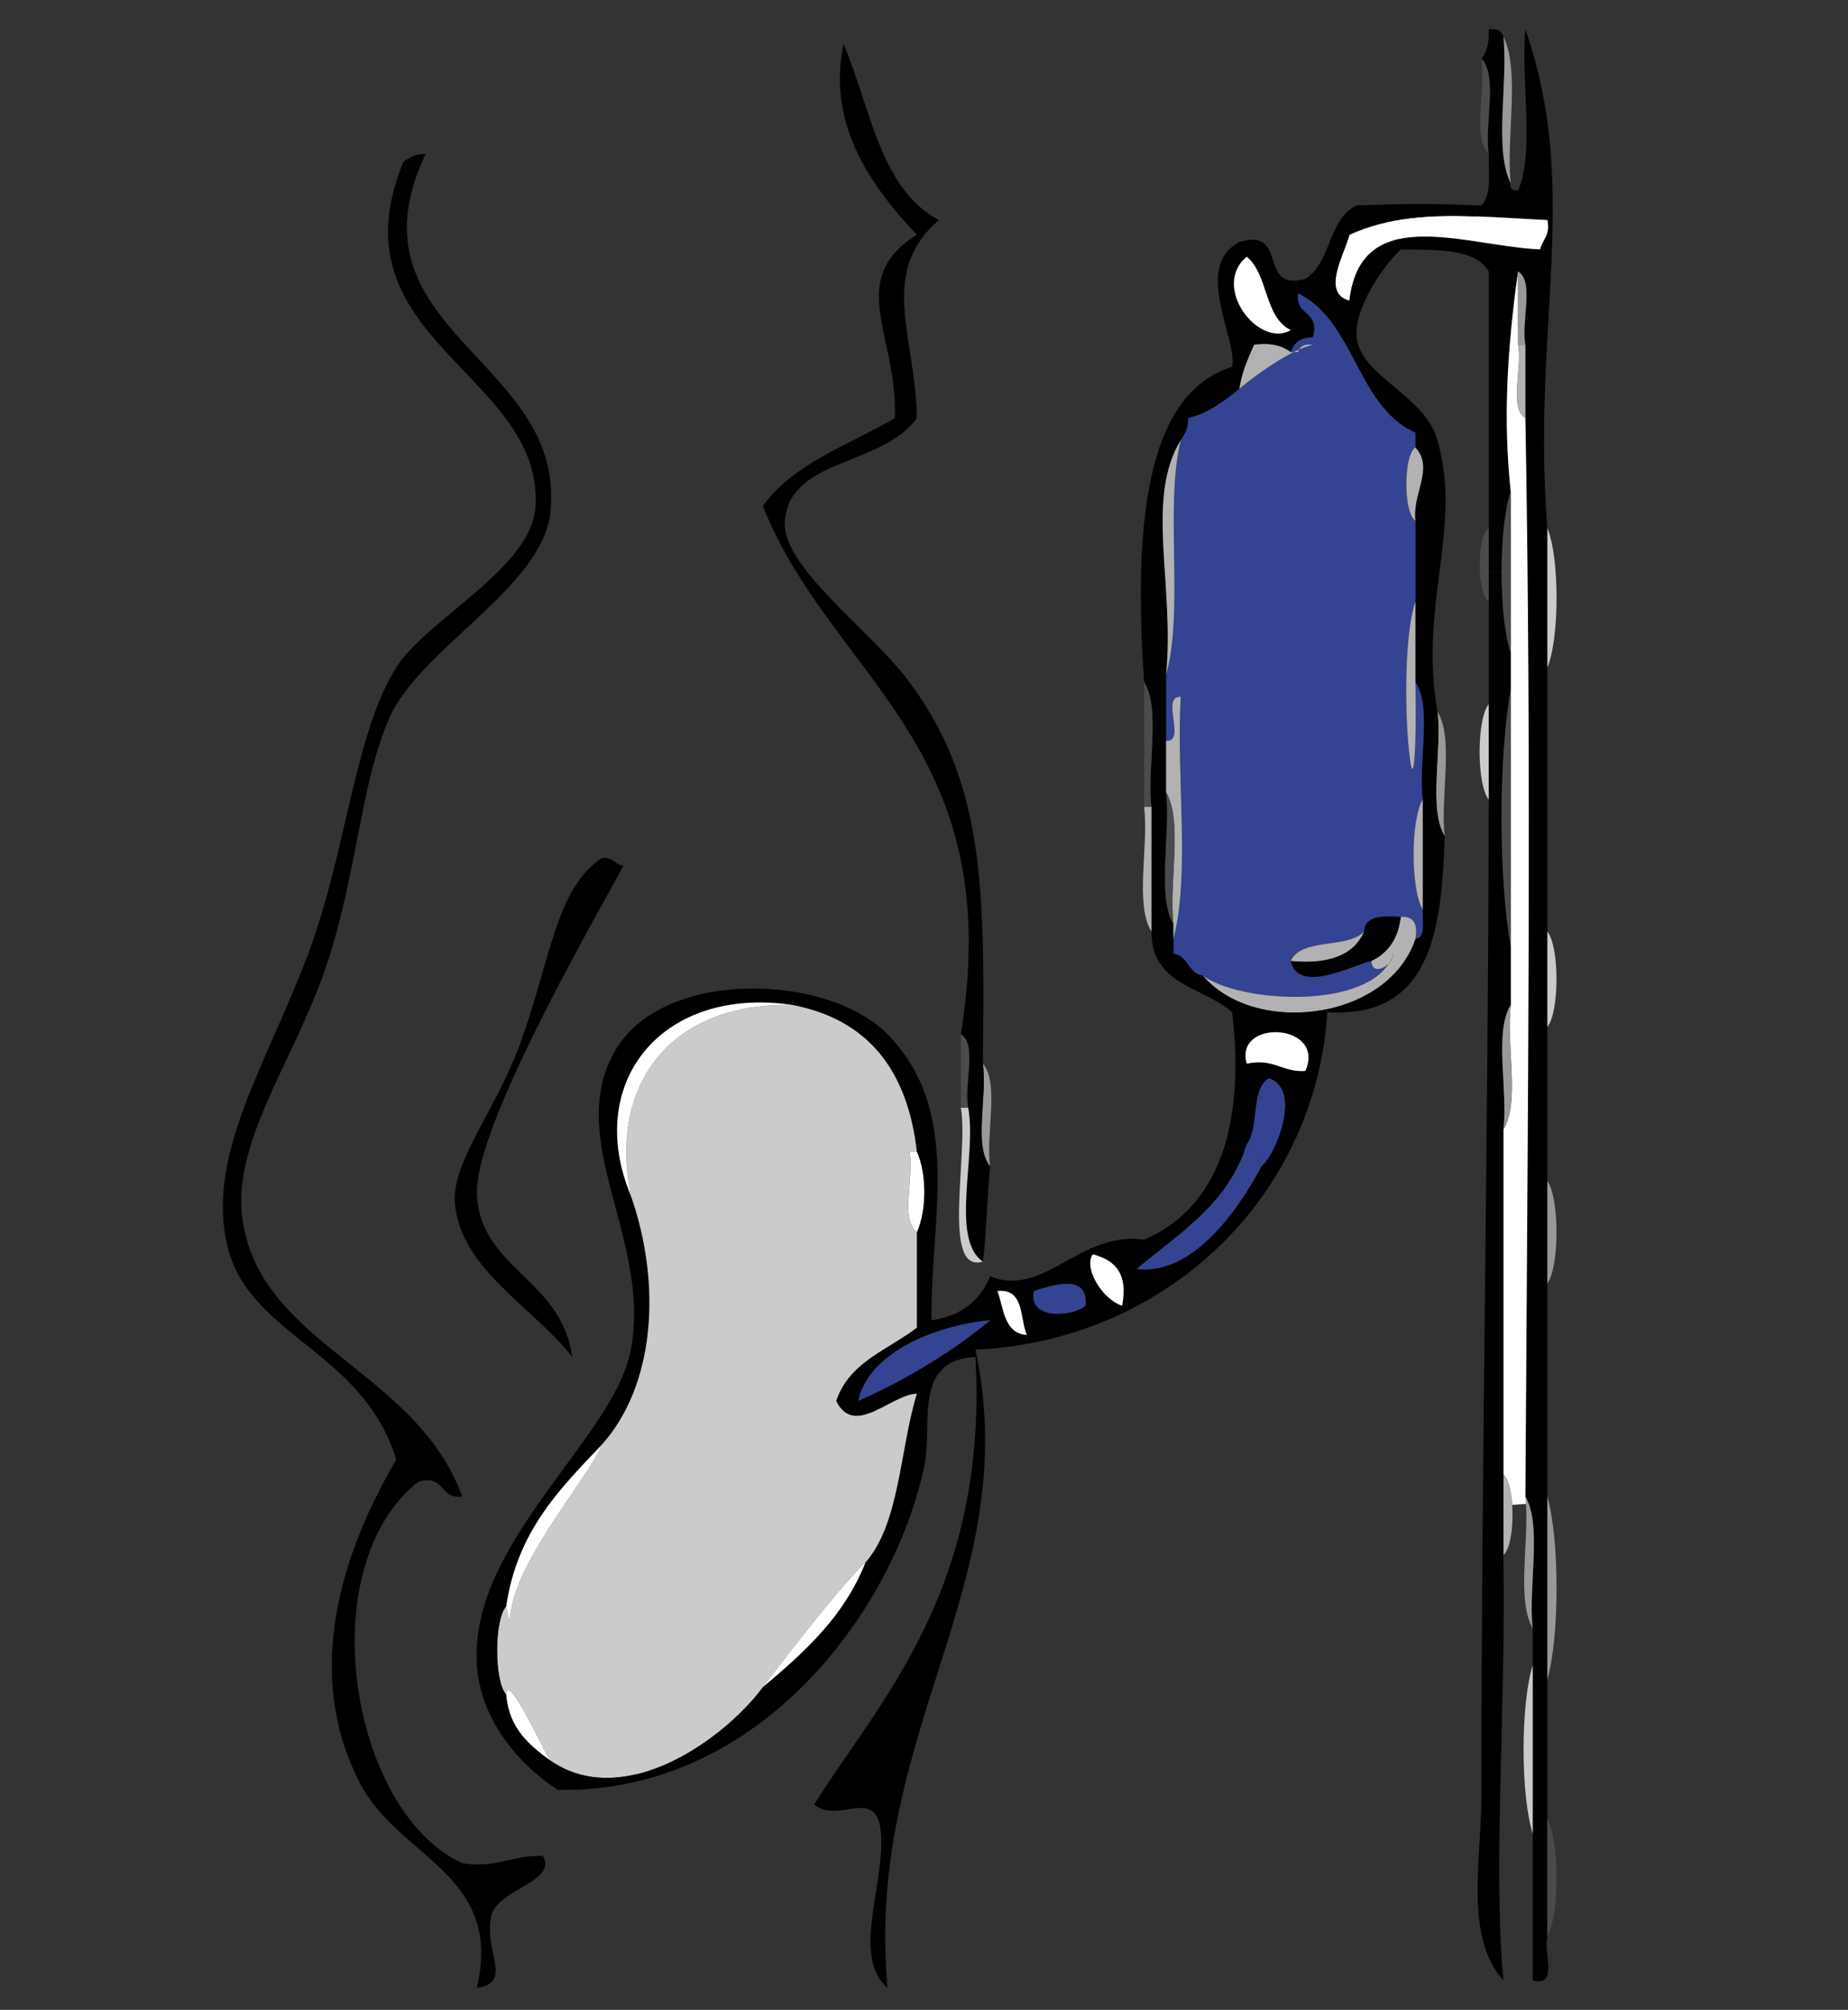 <?xml version="1.0" encoding="utf-8"?>
<!-- Generator: Adobe Illustrator 13.0.0, SVG Export Plug-In . SVG Version: 6.00 Build 14948)  -->
<!DOCTYPE svg PUBLIC "-//W3C//DTD SVG 1.1//EN" "http://www.w3.org/Graphics/SVG/1.1/DTD/svg11.dtd">
<svg version="1.1" id="Calque_1" xmlns="http://www.w3.org/2000/svg" xmlns:xlink="http://www.w3.org/1999/xlink" x="0px" y="0px"
	 width="252.043px" height="274px" viewBox="0 0 252.043 274" enable-background="new 0 0 252.043 274" xml:space="preserve">
<rect x="0" y="0" width="252.043" height="274" fill="#333333" stroke="none"/>
<g>
	<g id="XMLID_1_">
		<g>
			<path d="M208.042,4c3.23,9.28,3.87,17.92,3.711,26.9l-0.61-0.01c0-0.27-0.03-0.56-0.101-0.89c-3.43-0.16-6.67-0.4-9.76-0.5
				l0.061-1.52c0.229,0,0.46,0.01,0.699,0.02c1.381-1.29,0.99-4.34,1-7c-0.64-4.02,1.301-10.63-1-13c0.78-0.89,1.08-2.26,1-4
				c1.16-0.16,1.78,0.22,2,1c0.66,6.34-1.319,15.32,1,20c-0.18,0.85,0.391,0.94,1,1C209.362,20.65,207.392,11.01,208.042,4z"/>
			<path d="M211.142,30.89l0.61,0.01c-0.23,12.26-1.971,25.14-0.711,41.1c0,6.33,0,12.67,0,19c0,12,0,24,0,36c0,4.33,0,8.67,0,13
				c0,7,0,14,0,21c0,4.67,0,9.33,0,14c0,9.67,0,19.33,0,29c0,8.33,0,16.67,0,25c0,6.33,0,12.67,0,19c0,5.33,0,10.67,0,16
				c-0.6,2.06,1.61,6.95-2,6c0-6.67,0-13.33,0-20c0-7.67,0-15.33,0-23c0-1.67,0-3.33,0-5c-0.649-5.68,1.32-13.98-1-18
				c0.32-52.08,0.86-99.66,0-147c0-3.33,0-6.67,0-10c-0.63-3.04,1.28-8.61-1-10c-1.56,11.16-2.01,20.55-1,30
				c-0.829,2.51-1.239,6.76-1.239,11h-1.761c0-2,0-4,0-6c0-11.67,0-23.33,0-35c-1.85-3.15-7.06-2.93-12-3l-0.289-1.4
				c5.47-1.23,13.21,1.15,19.289,1.4C210.312,32.86,211.142,32.29,211.142,30.89z"/>
			<path fill="#CBCBCB" d="M211.042,72c1.671,4.03,1.671,14.97,0,19C211.042,84.67,211.042,78.33,211.042,72z"/>
			<path fill="#CBCBCB" d="M211.042,127c1.66,2.05,1.66,10.95,0,13C211.042,135.67,211.042,131.33,211.042,127z"/>
			<path fill="#999999" d="M211.042,161c1.66,2.38,1.66,11.62,0,14C211.042,170.33,211.042,165.67,211.042,161z"/>
			<path fill="#999999" d="M211.042,204c1.671,6.02,1.671,18.98,0,25C211.042,220.67,211.042,212.33,211.042,204z"/>
			<path fill="#4B4B4B" d="M211.042,248c1.66,3.04,1.66,12.96,0,16C211.042,258.67,211.042,253.33,211.042,248z"/>
			<path fill="#FFFFFF" d="M211.042,30c0.07,0.33,0.101,0.62,0.101,0.89c0,1.4-0.83,1.97-1.101,3.11
				c-6.079-0.25-13.819-2.63-19.289-1.4c-3.521,0.8-6.101,3.09-6.711,8.4c-3.949-1.04-0.6-6.51,0-9
				c5.301-2.42,10.961-2.72,17.24-2.5C204.372,29.6,207.612,29.84,211.042,30z"/>
			<path fill="#CBCBCB" d="M209.042,227c0,7.67,0,15.33,0,23C207.382,244.65,207.382,232.35,209.042,227z"/>
			<path fill="#999999" d="M208.042,204c2.32,4.02,0.351,12.32,1,18c-2.17-3.78-0.569-11.36-0.92-16.97
				C208.112,204.68,208.082,204.33,208.042,204z"/>
			<path fill="#FFFFFF" d="M208.042,57c0.86,47.34,0.32,94.92,0,147c0.04,0.33,0.07,0.68,0.08,1.03l-1.88,0.13
				c-0.13-1.9-0.529-3.59-1.2-4.16c0-15.67,0-31.33,0-47c2.311-3.69,0.351-11.65,1-17c0-2.67,0-5.33,0-8c0-11.67,0-23.33,0-35
				c0-1.67,0-3.33,0-5c0-7.33,0-14.67,0-22c-1.01-9.45-0.56-18.84,1-30c0,3.33,0,6.67,0,10C207.672,50.04,205.762,55.61,208.042,57z
				"/>
			<path fill="#B2B2B2" d="M208.042,47c0,3.33,0,6.67,0,10c-2.279-1.39-0.369-6.96-1-10C207.382,47,207.712,47,208.042,47z"/>
			<path fill="#999999" d="M208.042,47c-0.329,0-0.659,0-1,0c0-3.33,0-6.67,0-10C209.322,38.39,207.412,43.96,208.042,47z"/>
			<path fill="#B2B2B2" d="M206.242,205.16c0.19,2.78-0.21,6.01-1.2,6.84c0-3.67,0-7.33,0-11
				C205.712,201.57,206.112,203.26,206.242,205.16z"/>
			<path fill="#999999" d="M205.042,5c2.32,4.68,0.351,13.66,1,20C203.722,20.32,205.702,11.34,205.042,5z"/>
			<path d="M206.042,129c0,2.67,0,5.33,0,8c-2.31,3.69-0.35,11.65-1,17c0,15.67,0,31.33,0,47c0,3.67,0,7.33,0,11
				c0.351,22.09-1.439,42.11,0,58c-5.359-6.01-3-16.41-3-25c0-45.96,0.931-88.42,1-136c0-4.33,0-8.67,0-13c0-4.67,0-9.33,0-14
				c0-1.33,0-2.67,0-4h1.761c0,4.24,0.41,8.49,1.239,11c0,1.67,0,3.33,0,5C204.382,103.34,204.382,119.66,206.042,129z"/>
			<path fill="#4B4B4B" d="M206.042,94c0,11.67,0,23.33,0,35C204.382,119.66,204.382,103.34,206.042,94z"/>
			<path fill="#4B4B4B" d="M206.042,67c0,7.33,0,14.67,0,22c-0.829-2.51-1.239-6.76-1.239-11S205.212,69.51,206.042,67z"/>
			<path fill="#999999" d="M206.042,137c-0.649,5.35,1.311,13.31-1,17C205.692,148.65,203.732,140.69,206.042,137z"/>
			<path fill="#4B4B4B" d="M202.042,8c2.301,2.37,0.36,8.98,1,13C200.742,18.63,202.682,12.02,202.042,8z"/>
			<path fill="#CBCBCB" d="M203.042,96c0,4.33,0,8.67,0,13C201.382,106.95,201.382,98.05,203.042,96z"/>
			<path fill="#4B4B4B" d="M203.042,78c0,1.33,0,2.67,0,4c-1.649-1.08-1.649-8.92,0-10C203.042,74,203.042,76,203.042,78z"/>
			<path d="M201.342,27.98l-0.061,1.52c-6.279-0.22-11.939,0.08-17.24,2.5c-0.6,2.49-3.949,7.96,0,9c0.61-5.31,3.19-7.6,6.711-8.4
				l0.289,1.4c-2.59,2.48-6.42,8.19-6,12c0.091,0.84,0.381,1.61,0.811,2.34l-1.28,0.53c-1.899-3.57-3.87-7.07-7.53-8.87l-0.18-1.76
				c0.351-0.03,0.74-0.11,1.18-0.24c3.54-2.13,3.091-8.24,7-10C192.422,27.75,194.302,27.74,201.342,27.98z"/>
			<path fill="#999999" d="M196.042,97c2.311,3.69,0.351,11.65,1,17C194.732,110.31,196.692,102.35,196.042,97z"/>
			<path d="M196.042,60c3.48,12.2-2.55,22.1,0,37c0.65,5.35-1.31,13.31,1,17c-0.43,12.9-1.84,24.82-16,24l-0.079-0.42
				c5.449-1.14,10.34-4.41,12.079-9.58c1.48-0.19,0.921-2.42,1-4c0-5,0-10,0-15c-0.649-5.02,1.311-12.64-1-16c0-3.67,0-7.33,0-11
				s0-7.33,0-11c-0.449-3.8,2.591-7.12,0-10c0-0.67,0-1.33,0-2c-4.279-1.92-6.319-6.07-8.47-10.13l1.28-0.53
				C188.172,52.24,194.552,54.75,196.042,60z"/>
			<path fill="#344392" d="M193.042,93c2.311,3.36,0.351,10.98,1,16c-1.659,2.71-1.659,12.29,0,15c-0.079,1.58,0.48,3.81-1,4
				c0.341-2.01-0.199-3.13-2-3c-2.479-0.15-4.85-0.19-5,2c-2.27,2.4-8.529,0.8-10,4c1.03,4.66,8.641,0.48,11,0
				c0.07,1.63,1.511,1.19,2.37,0.36c-4.04,6.331-20.47,5.23-25.37,1.64c-2.039-0.29-1.96-2.71-4-3c0-0.67,0-1.33,0-2
				c2.33-9.01,0.341-22.33,1-33c-2.829-0.16,0.83,6.16-2,6c0-3,0-6,0-9c2.471-8.87-0.229-22.9,2-32c0.53-0.8,1.04-1.62,1-3
				c2.921-0.75,4.961-2.38,7-4c0.57-0.51,4.091-3.35,7.41-5c0.2,0,0.4,0,0.59,0c0.04-0.13,0.08-0.24,0.15-0.35
				c0.64-0.28,1.271-0.51,1.85-0.65c-0.97-0.13-1.56,0.11-1.85,0.65c-0.24,0.11-0.49,0.23-0.74,0.35c-0.13,0-0.27,0-0.41,0
				c0.44-1.23,1.28-2.05,3-2c1.07-3.74-2.479-2.85-2-6c3.66,1.8,5.631,5.3,7.53,8.87c2.15,4.06,4.19,8.21,8.47,10.13
				c0,0.67,0,1.33,0,2c-1.649,1.08-1.649,8.92,0,10c0,3.67,0,7.33,0,11c-1.52,4.53-1.38,14.45-1,19
				C192.812,110.19,193.242,100.96,193.042,93z"/>
			<path fill="#B2B2B2" d="M194.042,109c0,5,0,10,0,15C192.382,121.29,192.382,111.71,194.042,109z"/>
			<path fill="#B2B2B2" d="M193.042,61c2.591,2.88-0.449,6.2,0,10C191.392,69.92,191.392,62.08,193.042,61z"/>
			<path fill="#B2B2B2" d="M191.042,125c1.801-0.13,2.341,0.99,2,3c-1.739,5.17-6.63,8.44-12.079,9.58
				c-6.19,1.31-13.101-0.12-16.921-4.58c4.9,3.59,21.33,4.69,25.37-1.64c0.44-0.43,0.73-0.95,0.63-1.36
				c-0.149,0.49-0.369,0.94-0.63,1.36c-0.859,0.83-2.3,1.27-2.37-0.36C189.312,129.93,190.682,127.97,191.042,125z"/>
			<path fill="#B2B2B2" d="M193.042,93c0.2,7.96-0.229,17.19-1,8c-0.38-4.55-0.52-14.47,1-19
				C193.042,85.67,193.042,89.33,193.042,93z"/>
			<path d="M186.042,127c0.15-2.19,2.521-2.15,5-2c-0.359,2.97-1.729,4.93-4,6c-2.359,0.48-9.97,4.66-11,0
				C181.192,131.48,184.612,130.24,186.042,127z"/>
			<path fill="#B2B2B2" d="M190.042,130c0.101,0.41-0.189,0.93-0.63,1.36C189.672,130.94,189.892,130.49,190.042,130z"/>
			<path fill="#B2B2B2" d="M176.042,131c1.471-3.2,7.73-1.6,10-4C184.612,130.24,181.192,131.48,176.042,131z"/>
			<path d="M180.962,137.58l0.079,0.42c-0.159,2.53-0.52,5-1.05,7.4l-1.63-0.36c1.18-5.25-8.49-5.81-8.49-1.17l-1.399,0.02
				c-0.04-1.939-0.19-3.92-0.431-5.89c-3.85-3.48-11.029-3.64-11-11c0-5.67,0-11.33,0-17c-0.649-5.35,1.311-13.31-1-17
				c-1.39-20.71-0.069-39.21,12-43l1.58,0.53c-0.25,0.76-0.449,1.58-0.58,2.47c-2.039,1.62-4.079,3.25-7,4c0.04,1.38-0.47,2.2-1,3
				c-4.88,7.98-0.819,19.62-2,32c0,3,0,6,0,9c0,2.33,0,4.67,0,7c0.65,5.68-1.31,13.98,1,18c0,0.67,0,1.33,0,2s0,1.33,0,2
				c2.04,0.29,1.961,2.71,4,3C167.862,137.46,174.772,138.89,180.962,137.58z"/>
			<path d="M178.362,145.04l1.63,0.36c-4.239,19.409-19.91,34.18-39.84,37.8l-0.11-1.2c-0.88-2.12-0.439-5.56-3.01-5.98l0.2-1.47
				c6.24,0.65,10.91-6.66,18.81-5.55c9.721-4.15,12.7-14.24,12.431-25.11l1.399-0.02c0,0.34,0.051,0.72,0.17,1.13
				c3.771-0.77,4.78,1.22,8,1C178.182,145.66,178.292,145.35,178.362,145.04z M172.042,159c1.91-1.5,5.61-10.5,1-12
				c-2.489,1.51-1.25,6.75-3,9c-2.52,8.15-9.22,12.11-15,17C162.432,173.91,168.662,165.39,172.042,159z M153.042,178
				c0.86-4.53-1.1-6.23-4-7C147.742,172.81,150.312,177.14,153.042,178z M148.042,178c0.471-4.53-4.67-2.73-7-2
				C140.102,180.06,146.462,179.47,148.042,178z"/>
			<path d="M177.042,40c-0.479,3.15,3.07,2.26,2,6c-1.72-0.05-2.56,0.77-3,2c-1.159-0.84-2.68-1.32-5-1
				c-0.489,1.16-1.02,2.28-1.42,3.53l-1.58-0.53c0.811-3.68-5.439-13.65,1-17c6.32-1.96,2.95,5.77,7.82,5.24L177.042,40z
				 M170.042,35c-4.92,4.07,1.62,12.55,6,10C172.422,43.28,172.982,37.4,170.042,35z"/>
			<path fill="#B2B2B2" d="M177.192,47.65c0.29-0.54,0.88-0.78,1.85-0.65C178.462,47.14,177.832,47.37,177.192,47.65z"/>
			<path fill="#FFFFFF" d="M169.872,143.87c0-4.64,9.67-4.08,8.49,1.17c-0.07,0.31-0.18,0.62-0.32,0.96c-3.22,0.22-4.229-1.77-8-1
				C169.922,144.59,169.872,144.21,169.872,143.87z"/>
			<path fill="#B2B2B2" d="M177.192,47.65c-0.07,0.11-0.11,0.22-0.15,0.35c-0.189,0-0.39,0-0.59,0
				C176.702,47.88,176.952,47.76,177.192,47.65z"/>
			<path fill="#B2B2B2" d="M176.042,48c0.141,0,0.28,0,0.41,0c-3.319,1.65-6.84,4.49-7.41,5c0.131-0.89,0.33-1.71,0.58-2.47
				c0.4-1.25,0.931-2.37,1.42-3.53C173.362,46.68,174.882,47.16,176.042,48z"/>
			<path fill="#FFFFFF" d="M176.042,45c-4.38,2.55-10.92-5.93-6-10C172.982,37.4,172.422,43.28,176.042,45z"/>
			<path fill="#344392" d="M173.042,147c4.61,1.5,0.91,10.5-1,12c-0.859-0.81-0.59-2.74-2-3
				C171.792,153.75,170.552,148.51,173.042,147z"/>
			<path fill="#344392" d="M170.042,156c1.41,0.26,1.141,2.19,2,3c-3.38,6.39-9.609,14.91-17,14
				C160.822,168.11,167.522,164.15,170.042,156z"/>
			<path fill="#B2B2B2" d="M159.042,101c2.83,0.16-0.829-6.16,2-6c-0.659,10.67,1.33,23.99-1,33c0-0.67,0-1.33,0-2
				c-0.649-5.68,1.32-13.98-1-18C159.042,105.67,159.042,103.33,159.042,101z"/>
			<path fill="#B2B2B2" d="M161.042,60c-2.229,9.1,0.471,23.13-2,32C160.222,79.62,156.162,67.98,161.042,60z"/>
			<path fill="#4B4B4B" d="M159.042,108c2.32,4.02,0.351,12.32,1,18C157.732,121.98,159.692,113.68,159.042,108z"/>
			<path fill="#B2B2B2" d="M157.042,110c0,5.67,0,11.33,0,17c-2.31-3.69-0.35-11.65-1-17C156.382,110,156.712,110,157.042,110z"/>
			<path fill="#4B4B4B" d="M157.042,110c-0.329,0-0.659,0-1,0c0-5.67,0-11.33,0-17C158.352,96.69,156.392,104.65,157.042,110z"/>
			<path fill="#FFFFFF" d="M149.042,171c2.9,0.77,4.86,2.47,4,7C150.312,177.14,147.742,172.81,149.042,171z"/>
			<path fill="#344392" d="M141.042,176c2.33-0.73,7.471-2.53,7,2C146.462,179.47,140.102,180.06,141.042,176z"/>
			<path d="M140.042,182l0.11,1.2c-2.32,0.42-4.689,0.689-7.11,0.8c0.07,0.32,0.131,0.64,0.19,0.96l-0.19,0.04
				c-1.35,0.06-2.42,0.33-3.27,0.76l-0.85-1.24c2.14-1.42,4.17-2.92,6.119-4.52c-3.22,0.24-8.39,1.43-12.399,3.92l-0.57-0.93
				c1.02-0.63,2.03-1.271,2.97-1.99c0-4.33,0-8.67,0-13c1.35-3.02,1.35-7.98,0-11c-1.26-11.07-6.64-18.02-17-20
				c-17.92-2.61-28.38,10.72-22,26c4.3,12.27,3.23,26-4,34c-2.84,2.98-5.73,5.94-8.08,9.41l-1.11-0.59
				c5.45-7.95,11.95-15.2,13.19-21.82c2.84-15.19-9.33-28.81-2-41c6.62-11,28.89-10.29,37-2c10.3,10.52,5.85,24.87,6,39
				c4.07-0.6,6.65-2.69,8-6c0.761,0.31,1.48,0.48,2.19,0.55l-0.2,1.47c-0.29-0.039-0.62-0.05-0.99-0.02
				C136.922,178.45,136.942,181.77,140.042,182z"/>
			<path fill="#FFFFFF" d="M140.042,182c-3.1-0.23-3.119-3.55-4-6c0.37-0.03,0.7-0.02,0.99,0.02
				C139.602,176.44,139.162,179.88,140.042,182z"/>
			<path fill="#999999" d="M134.042,145c2.311,2.7,0.36,9.64,1,14C132.742,156.3,134.692,149.36,134.042,145z"/>
			<path d="M135.042,159c-0.489,5.15-0.569,10.31-1,13c-4.51-3.16-0.779-14.55-2-21c-0.63-3.04,1.28-8.61-1-10
				c5.82-35.62-13.22-46.4-23.899-65.53l1.02-0.35c3.12,5.66,11.82,12.37,15.88,17.88c10.15,13.74,10.32,27.73,10,52
				C134.692,149.36,132.742,156.3,135.042,159z"/>
			<path fill="#CBCBCB" d="M134.042,172c-5.729,1.71-1.89-14.76-3-21c0.341,0,0.671,0,1,0
				C133.262,157.45,129.532,168.84,134.042,172z"/>
			<path d="M133.232,184.96c6.18,31.32-15.31,51.53-12.19,86.04c-5.18-4.45,0.11-15.02-1-22c-1.02-5.17-5.81-0.35-9-3
				c8.79-14.06,23.74-29.13,22-61L133.232,184.96z"/>
			<path fill="#4B4B4B" d="M132.042,151c-0.329,0-0.659,0-1,0c0-3.33,0-6.67,0-10C133.322,142.39,131.412,147.96,132.042,151z"/>
			<path fill="#344392" d="M135.042,180c-1.949,1.6-3.979,3.1-6.119,4.52c-3.67,2.44-7.63,4.61-11.88,6.48
				c0.65-3.06,2.85-5.37,5.6-7.08C126.652,181.43,131.822,180.24,135.042,180z"/>
			<path d="M128.922,184.52l0.85,1.24c-4.58,2.33-2.68,9.37-3.73,14.24c-3.71,17.25-17.94,37.83-39.11,42.85l-0.23-0.949
				c7.11-1.66,13.96-7.341,17.34-11.9c5.62-4.71,11.07-9.6,14-17c4.68-5.32,4.66-15.34,7-23c-3.56,0.14-8.5,6.02-11,1
				c1.31-4.03,4.73-5.97,8.03-8.01l0.57,0.93c-2.75,1.71-4.95,4.021-5.6,7.08C121.292,189.13,125.252,186.96,128.922,184.52z"/>
			<path d="M128.042,30c-0.92,0.8-1.68,1.62-2.299,2.45l-0.7-0.45c-6.5-6.85-12.25-15.26-10-26
				C118.742,14.63,119.992,25.72,128.042,30z"/>
			<path d="M125.042,32l0.7,0.45c-4.97,6.73-0.82,14.68-0.7,24.55c-4.81,6.64-17.26,5.36-18,14c-0.11,1.28,0.32,2.66,1.12,4.12
				l-1.02,0.35c-1.14-2.05-2.19-4.19-3.1-6.47c4.15-5.85,11.7-8.3,18-12C122.522,45.85,115.202,38.19,125.042,32z"/>
			<path fill="#FFFFFF" d="M125.042,157c1.35,3.02,1.35,7.98,0,11c-2.29-1.71-0.37-7.63-1-11C124.372,157,124.712,157,125.042,157z"
				/>
			<path fill="#CBCBCB" d="M125.042,168c0,4.33,0,8.67,0,13c-0.94,0.72-1.95,1.36-2.97,1.99c-3.3,2.04-6.72,3.979-8.03,8.01
				c2.5,5.02,7.44-0.86,11-1c-2.34,7.66-2.32,17.68-7,23c-3.28,3.06-9.8,11.52-14,17c-3.38,4.56-10.23,10.24-17.34,11.9
				c-4,0.93-8.07,0.6-11.66-1.9c-0.01,0.01-0.02,0-0.04-0.03c-0.54-0.64-5.82-12.26-5.96-8.97c-1.66-1.72-1.66-10.28,0-12
				c0.63,3.5,0.27,1.65,1-1c2-7.27,10.67-17.32,12-21c7.23-8,8.3-21.73,4-34c-3.13-15.68,5.9-26.37,22-26
				c10.36,1.98,15.74,8.93,17,20c-0.33,0-0.67,0-1,0C124.672,160.37,122.752,166.29,125.042,168z"/>
			<path fill="#FFFFFF" d="M118.042,213c-2.93,7.4-8.38,12.29-14,17C108.242,224.52,114.762,216.06,118.042,213z"/>
			<path fill="#FFFFFF" d="M108.042,137c-16.1-0.37-25.13,10.32-22,26C79.662,147.72,90.122,134.39,108.042,137z"/>
			<path d="M86.702,241.9l0.23,0.949c-3.45,0.83-7.08,1.24-10.89,1.15c-4.74-3.07-10.48-9.1-11-17c-0.5-7.56,3.29-14.61,7.81-21.18
				l1.11,0.59c-2.36,3.479-4.18,7.49-4.92,12.59c-1.66,1.72-1.66,10.28,0,12c0.38,4.61,3.1,6.86,5.96,8.97
				c0.02,0.03,0.03,0.04,0.04,0.03C78.632,242.5,82.702,242.83,86.702,241.9z"/>
			<path d="M82.042,117c1.62-0.28,1.72,0.94,3,1c-2.45,4.55-9.98,17.65-15.07,28.97l-0.95-0.16c0.73-1.54,1.42-3.14,2.02-4.81
				C75.252,130.24,75.822,121.23,82.042,117z"/>
			<path fill="#FFFFFF" d="M82.042,197c-1.33,3.68-10,13.73-12,21c-0.73,2.65-0.37,4.5-1,1c0.74-5.1,2.56-9.11,4.92-12.59
				C76.312,202.94,79.202,199.98,82.042,197z"/>
			<path d="M58.042,21c-11.43,24.16,19.41,27.95,17,49c-1.16,10.15-17.9,18.48-22,28c-0.88,2.06-1.6,4.29-2.22,6.66l-1.85-0.49
				c1.32-5.06,2.83-9.61,5.07-13.17c4.13-6.59,18.53-13.51,19-22c1.01-18.17-28.05-22.7-18-47C55.852,21.47,56.672,20.96,58.042,21z
				"/>
			<path d="M74.042,253c2,3.51-5.85,4.44-7,8c-1.21,4.98,3.11,9.28-2,10c3.64-15.63-10.66-17.62-16-28
				c-5.41-10.52-4.47-21.79-0.66-32.19l2.07,0.641c-5.55,14.79,0.49,37.04,12.59,42.55C67.782,254.74,69.922,252.88,74.042,253z"/>
			<path d="M65.042,163c0.63,10.05,11.57,11.39,13,22c-5.5-7.02-15.22-11.93-16-21c-0.39-4.57,3.68-10.21,6.98-17.19l0.95,0.16
				C66.982,153.62,64.832,159.66,65.042,163z"/>
			<path fill="#FFFFFF" d="M75.002,239.97c-2.86-2.109-5.58-4.359-5.96-8.97C69.182,227.71,74.462,239.33,75.002,239.97z"/>
			<path d="M63.042,204c-3.15,0.48-2.26-3.07-6-2c-3.01,2.4-5.18,5.68-6.59,9.45l-2.07-0.641c1.51-4.109,3.47-8.079,5.66-11.81
				c-2.1-6.96-6.63-11.07-11.15-14.75l1.81-0.72C51.582,189.2,59.562,194.49,63.042,204z"/>
			<path d="M48.972,104.17l1.85,0.49c-2.21,8.46-3.26,18.62-6.78,28.34c-4.38,12.12-12.29,22.93-11,33
				c1.02,7.86,5.96,12.82,11.66,17.53l-1.81,0.72c-5.12-4.16-10.24-7.75-11.85-14.25c-3.07-12.4,5.4-25.02,11-40
				C45.282,121.33,46.892,112.12,48.972,104.17z"/>
		</g>
		<g>
		</g>
	</g>
</g>
<line fill="none" x1="98.044" y1="216" x2="245.043" y2="225"/>
</svg>
